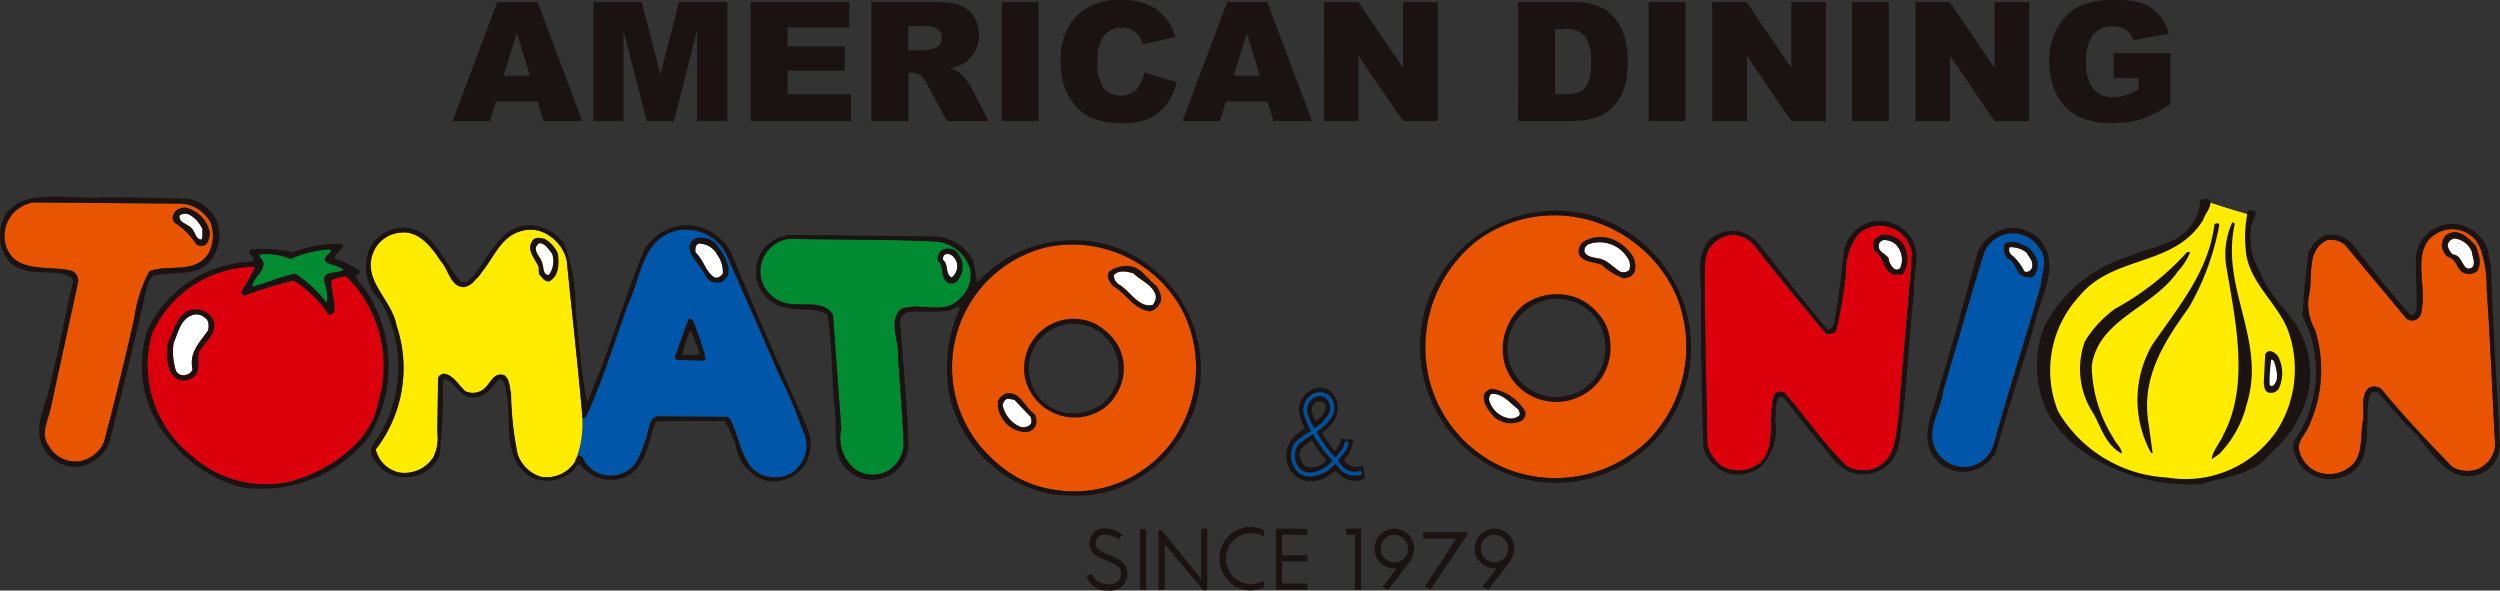 <svg xmlns="http://www.w3.org/2000/svg" xmlns:xlink="http://www.w3.org/1999/xlink" width="89.364" height="21.108" viewBox="0 0 89.364 21.108"><rect x="0" y="0" width="89.364" height="21.108" fill="#333333" stroke="none"/><defs><style>.a{fill:none;}.b{clip-path:url(#a);}.c{fill:#e85400;}.d{fill:#1a1311;}.e{fill:#00519b;}.f{fill:#0057aa;}.g{fill:#ffe309;}.h{fill:#dc000c;}.i{fill:#fff;}.j{fill:#008a32;}.k{fill:#ffec00;}</style><clipPath id="a"><rect class="a" width="89.364" height="21.108" transform="translate(0 0)"/></clipPath></defs><g class="b" transform="translate(0 0)"><path class="c" d="M282.862,28.2a3.894,3.894,0,0,1,.251,1.476c.131,1.886.2,3.76.305,5.632a1.029,1.029,0,0,1-.612.837,1.1,1.1,0,0,1-.917-.068c-.863-.89-1.766-1.842-2.548-2.8a.453.453,0,0,0-.4-.053c-.373.253-.172.811-.252,1.217-.107.576.04,1.332-.546,1.69a1.2,1.2,0,0,1-1.087.12,1.1,1.1,0,0,1-.651-.8c-.053-.32.239-.547.344-.823a4.8,4.8,0,0,0,.225-3.466,1.846,1.846,0,0,1-.225-1.168c.185-.691-.132-1.675.679-2.034a.817.817,0,0,1,.612.163l2.2,2.641a.325.325,0,0,0,.359.04c.2-.107.185-.308.213-.477.118-.933-.427-2.2.65-2.671a1.084,1.084,0,0,1,1.4.542" transform="translate(-194.225 -19.381)"/><path class="d" d="M157.415,49.37a.4.4,0,0,1-.379.053.552.552,0,0,1-.3-.215,1.254,1.254,0,0,0,.342-.728l-.444-.042a.643.643,0,0,1-.222.44,3.894,3.894,0,0,1-.262-.35c-.073-.1-.138-.2-.2-.3a1.638,1.638,0,0,0,.444-.438.929.929,0,0,0,.081-.735.628.628,0,0,0-.409-.41.684.684,0,0,0-.682.194.781.781,0,0,0-.247.66,1.889,1.889,0,0,0,.2.575,3.615,3.615,0,0,0-.408.325.969.969,0,0,0-.218.89.844.844,0,0,0,.634.647,1.073,1.073,0,0,0,.9-.215,1.91,1.91,0,0,1,.194-.135,1.494,1.494,0,0,0,.422.311.754.754,0,0,0,.632-.046Zm-1.736-2.192a.254.254,0,0,1,.269-.061.179.179,0,0,1,.123.114.386.386,0,0,1-.045.3,1.1,1.1,0,0,1-.3.28,1.449,1.449,0,0,1-.139-.381.355.355,0,0,1,.1-.25m-.249,2.271c-.16-.028-.233-.232-.265-.35a.359.359,0,0,1,.071-.334,3.164,3.164,0,0,1,.347-.272c.068.112.141.222.225.342.044.061.161.213.308.387a.3.3,0,0,0-.033.019.728.728,0,0,1-.653.208" transform="translate(-108.701 -32.758)"/><path class="e" d="M157.711,49.954l-.035.009a.582.582,0,0,1-.692-.254c-.03-.036-.066-.077-.1-.116l.132-.164.1-.117a.721.721,0,0,0,.153-.395l-.142-.008a.557.557,0,0,1-.122.312l-.095.121c-.04.051-.081.1-.12.144a2.959,2.959,0,0,1-.289-.341c-.149-.2-.278-.4-.387-.577a1.534,1.534,0,0,0,.606-.642.642.642,0,0,0-.049-.538.5.5,0,0,0-.348-.235.6.6,0,0,0-.521.21.652.652,0,0,0-.112.647,2.624,2.624,0,0,0,.237.513c-.059.046-.119.083-.174.122a2.382,2.382,0,0,0-.378.28.813.813,0,0,0-.069.871.631.631,0,0,0,.646.363,1.248,1.248,0,0,0,.843-.461c.031.035.06.071.087.1a.721.721,0,0,0,.838.3l.034-.006Zm-1.894-1.985a.5.5,0,0,1,.083-.51.466.466,0,0,1,.395-.167.367.367,0,0,1,.247.168.5.5,0,0,1,.035.421,1.454,1.454,0,0,1-.54.563,2.659,2.659,0,0,1-.22-.474m.115,2.046a.488.488,0,0,1-.508-.282.675.675,0,0,1,.049-.713,2.293,2.293,0,0,1,.351-.259c.053-.04.111-.074.168-.114a6.606,6.606,0,0,0,.387.584,3.96,3.96,0,0,0,.311.365,1.124,1.124,0,0,1-.758.419" transform="translate(-109.061 -33.13)"/><path class="d" d="M132.057,64.964c-.059-.261-.35-.386-.634-.506-.213-.088-.433-.183-.458-.3a.369.369,0,0,1,.062-.321.348.348,0,0,1,.287-.1.86.86,0,0,1,.455.176l.142-.169a1.1,1.1,0,0,0-.582-.228.565.565,0,0,0-.47.176.58.58,0,0,0-.108.509c.046.241.322.356.588.466.232.1.47.2.5.35a.4.4,0,0,1-.057.363.46.46,0,0,1-.4.132c-.472-.029-.542-.338-.546-.353l-.217.042a.734.734,0,0,0,.75.535.678.678,0,0,0,.584-.208.611.611,0,0,0,.1-.558" transform="translate(-91.785 -44.627)"/><rect class="d" width="0.222" height="2.168" transform="translate(40.748 18.912)"/><path class="d" d="M140.806,63.562v1.795l-1.324-1.628c-.033-.034-.087-.123-.17-.123-.048,0-.027.148-.027.2v1.943h.221V64.112l1.23,1.477c.03.036.112.184.213.184.073,0,.079-.1.079-.268V63.562Z" transform="translate(-97.871 -44.665)"/><path class="d" d="M154.524,63.781v-.218H153.4v2.182h1.128v-.221h-.908v-.791h.908v-.22h-.908v-.733Z" transform="translate(-107.791 -44.665)"/><path class="d" d="M148.2,65.271a.785.785,0,0,1-.483.123.856.856,0,0,1-.607-.252.926.926,0,0,1,0-1.3.857.857,0,0,1,.607-.255.842.842,0,0,1,.483.116v-.233a1.076,1.076,0,0,0-.483-.114,1.121,1.121,0,0,0-1.106,1.135,1.148,1.148,0,0,0,.333.811,1.086,1.086,0,0,0,.772.324,1.1,1.1,0,0,0,.483-.116Z" transform="translate(-103.02 -44.523)"/><path class="d" d="M161.852,63.562v.218h.314v1.964h.222V63.562Z" transform="translate(-113.732 -44.665)"/><path class="d" d="M172.668,63.987h-1.551v.224H172.3l-1.136,1.732.217.082,1.327-1.97v-.049Z" transform="translate(-120.243 -44.963)"/><path class="d" d="M166.688,64.281a.71.71,0,0,0-.711-.707.711.711,0,0,0-.712.707.717.717,0,0,0,.712.714c.021,0,.045,0,.066,0l-.5.662.215.09s.706-.916.714-.926a.892.892,0,0,0,.212-.537m-1.059.348a.494.494,0,0,1,0-.692.481.481,0,0,1,.348-.146.476.476,0,0,1,.345.146.482.482,0,0,1,.143.344.492.492,0,0,1-.488.491.5.5,0,0,1-.348-.143" transform="translate(-116.131 -44.673)"/><path class="d" d="M178.719,64.281a.7.7,0,0,0-.208-.5.691.691,0,0,0-.5-.208.71.71,0,0,0-.712.707.693.693,0,0,0,.208.5.7.7,0,0,0,.5.211c.022,0,.043,0,.066,0l-.5.662.216.09s.707-.916.716-.926a.906.906,0,0,0,.211-.537m-1.057.348a.485.485,0,0,1,0-.692.481.481,0,0,1,.691,0,.486.486,0,0,1,.144.344.489.489,0,0,1-.835.348" transform="translate(-124.585 -44.673)"/><path class="d" d="M282.79,28.513l-.133-.7a1.452,1.452,0,0,0-.676-.73,1.307,1.307,0,0,0-1.875.955c-.027.639.043,1.329.015,1.94-.041.078-.068.252-.214.211-.716-.769-1.3-1.566-1.966-2.377a1.048,1.048,0,0,0-1.1-.465,1.332,1.332,0,0,0-.584.612c-.081.757-.174,1.488-.213,2.271a4.311,4.311,0,0,1-.265,4.423c-.16.264.012.595.146.85a1.328,1.328,0,0,0,1.38.53c1.448-.307.878-1.953,1.156-2.989l.066-.079a.248.248,0,0,1,.251.037l.956,1.092c.851.692,1.381,2.271,2.709,1.765a1.125,1.125,0,0,0,.663-.983c-.106-2.194-.252-4.156-.317-6.361m-.466,7.186a1.1,1.1,0,0,1-.916-.068c-.862-.89-1.767-1.843-2.55-2.8a.451.451,0,0,0-.4-.053c-.373.253-.173.811-.253,1.217-.106.576.041,1.332-.545,1.69a1.2,1.2,0,0,1-1.086.12,1.1,1.1,0,0,1-.651-.8c-.054-.32.238-.548.344-.823a4.8,4.8,0,0,0,.225-3.467,1.846,1.846,0,0,1-.225-1.168c.185-.691-.132-1.675.679-2.034a.812.812,0,0,1,.61.163l2.2,2.641a.327.327,0,0,0,.36.04c.2-.107.185-.308.213-.477.118-.932-.427-2.2.65-2.671a1.087,1.087,0,0,1,1.4.542,3.865,3.865,0,0,1,.251,1.476c.134,1.886.2,3.76.306,5.634a1.029,1.029,0,0,1-.612.835" transform="translate(-193.743 -18.938)"/><path class="c" d="M180.349,28.667a4.856,4.856,0,0,0-2.338-2.337,4.658,4.658,0,0,0-4.712.437,4.848,4.848,0,0,0-1.808,4.678,4.672,4.672,0,0,0,2.9,3.53,4.751,4.751,0,0,0,5.1-1.154,4.806,4.806,0,0,0,.863-5.154m-4.268,3.787a1.817,1.817,0,1,1,1.815-1.817,1.819,1.819,0,0,1-1.815,1.817" transform="translate(-120.465 -18.188)"/><path class="f" d="M77.436,34.8a16.134,16.134,0,0,0-.864-2.045c-.573-1.333-1.151-2.645-1.724-3.933a4.661,4.661,0,0,0-.24-.513,1.648,1.648,0,0,0-1.673-.691c-1.238.3-1.287,1.644-1.727,2.576-.517,1.409-.935,2.823-1.541,4.114-.081,0-.106.031-.12-.039a.338.338,0,0,0,0-.048,3.45,3.45,0,0,1-.192,1.514.229.229,0,0,1,.077-.07c.157.024.171.212.264.305a1.1,1.1,0,0,0,1.846-.173s.138-.3.228-.557.141-.5.175-.62c.021-.085.1-.378.349-.352l2.463.016.094.1c.4.744.409,2.06,1.591,2.06a1.029,1.029,0,0,0,.945-.532,1.126,1.126,0,0,0,.053-1.116m-4.507-2.648.481-1.18.456,1.19Z" transform="translate(-48.733 -19.384)"/><path class="g" d="M251.486,24.154c.619.221,1.547.486,1.547.486a4.439,4.439,0,0,0,.178,1.859,21.3,21.3,0,0,1,1.5,2.612c.222.843.355,3.01-.972,3.9s-2.525,1.637-4.692.931-3.366-2.218-3.321-4.119a3.714,3.714,0,0,1,2.257-3.276c.841-.4,1.684-.572,2.169-.791a1.976,1.976,0,0,0,1.329-1.6" transform="translate(-172.673 -16.973)"/><path class="h" d="M211.888,34.094h0c-.094.634-.107,1.393-.811,1.712a1.226,1.226,0,0,1-1.037-.08c-.835-.807-1.473-1.781-2.229-2.628-.121-.026-.279-.039-.345.079-.321.9.265,2.35-1,2.682a1.236,1.236,0,0,1-.9-.133,1.323,1.323,0,0,1-.5-.785c-.027-2.177-.107-4.287-.081-6.463A1.912,1.912,0,0,1,205.1,28a1.112,1.112,0,0,1,.888-.533,1.071,1.071,0,0,1,.785.422c.812,1.038,1.674,2.089,2.524,3.1a.328.328,0,0,0,.371-.092,16.8,16.8,0,0,0,.347-2.034,2.257,2.257,0,0,1,.411-1.381A1.125,1.125,0,0,1,211.6,27.2a1.147,1.147,0,0,1,.782.93c-.133,1.946-.341,3.893-.489,5.962" transform="translate(-144.035 -19.073)"/><path class="c" d="M6.708,24.38a1.285,1.285,0,0,1,1.207.692,1.343,1.343,0,0,1-.081,1.09c-.476.755-1.406.371-2.11.638a4.827,4.827,0,0,0-.532,1.631c-.331,1.49-.7,2.99-1.088,4.461a1.177,1.177,0,0,1-.851.692,1.092,1.092,0,0,1-1.129-.546c-.318-.437.016-.945.081-1.392.319-1.489.649-2.976.968-4.466a.377.377,0,0,0-.236-.4C2.1,26.573.851,26.917.566,25.8a1.233,1.233,0,0,1,.3-1.085,1.281,1.281,0,0,1,.7-.373Z" transform="translate(-0.381 -17.103)"/><path class="i" d="M22.4,26.25c-.012.132.026.278-.04.369-.186-.012-.212-.224-.3-.343-.133-.224-.531-.238-.478-.517a.346.346,0,0,1,.359-.026,1.1,1.1,0,0,1,.462.518" transform="translate(-15.161 -18.056)"/><path class="f" d="M236.127,28.559c.346.382.106.9.066,1.338-.544,1.927-1.168,3.8-1.685,5.712a1.138,1.138,0,0,1-.905.794,1.165,1.165,0,0,1-1.153-.581c-.4-.745.17-1.412.251-2.126.491-1.649.956-3.309,1.461-4.942a1.109,1.109,0,0,1,1.965-.2" transform="translate(-163.242 -19.711)"/><path class="i" d="M295.15,29.145c.013.17.12.33.052.514a.179.179,0,0,1-.266.055c-.16-.158-.2-.451-.463-.466a.563.563,0,0,1-.187-.314.278.278,0,0,1,.254-.257.763.763,0,0,1,.61.467" transform="translate(-206.794 -20.152)"/><path class="j" d="M97.759,28.822a1.392,1.392,0,0,1,1.183.974,1.13,1.13,0,0,1-.4,1.089c-.571.557-1.421.068-2.085.345-.439.425-.067,1.09-.094,1.632.069,1.091.161,2.139.2,3.254a1.184,1.184,0,0,1-.582.9,1.125,1.125,0,0,1-1.169-.079,1.445,1.445,0,0,1-.479-1.437l-.293-4.064c-.357-.624-1.26-.224-1.844-.476a1.207,1.207,0,0,1-.719-.8,1.18,1.18,0,0,1,.279-1.075,1.145,1.145,0,0,1,.744-.373c1.728.04,3.6.013,5.258.1" transform="translate(-64.263 -20.181)"/><path class="i" d="M226.5,29.018a.776.776,0,0,1,.16.821.153.153,0,0,1-.214.052.571.571,0,0,1-.213-.384c-.1-.172-.4-.226-.343-.483,0-.084.08-.14.161-.168a.634.634,0,0,1,.45.163" transform="translate(-158.724 -20.276)"/><path class="i" d="M192.067,29.714a.493.493,0,0,1,.026.383.311.311,0,0,1-.348.042c-.278-.189-.477-.44-.807-.466-.16-.04-.347-.053-.438-.213a.247.247,0,0,1,.172-.3,1.174,1.174,0,0,1,1.395.556" transform="translate(-133.855 -20.443)"/><path class="c" d="M122.707,31.88a4.467,4.467,0,0,0-4.885-2.391,4.424,4.424,0,0,0-2,7.544,4.642,4.642,0,0,0,.787.618,3.894,3.894,0,0,0,1.343.495,4.339,4.339,0,0,0,4.464-1.9,4.52,4.52,0,0,0,.29-4.366m-3.952,3.6a1.643,1.643,0,1,1,1.642-1.645,1.642,1.642,0,0,1-1.642,1.645" transform="translate(-80.38 -20.657)"/><path class="i" d="M242.364,30.161c.026.121.064.241-.042.346-.04.053-.172.1-.226.027a1.722,1.722,0,0,0-.464-.585.241.241,0,0,1-.052-.264.921.921,0,0,1,.6.185Z" transform="translate(-169.744 -20.852)"/><path class="j" d="M33.16,30.015c-.029.146-.3.213-.2.4.2.131.452.131.652.289-.226.16-.8.014-.69.452a1.751,1.751,0,0,1,.1.692h-.052a4.749,4.749,0,0,0-1.077-1c-.531.093-1.035.334-1.553.467-.013-.359.7-.679.252-1.077v-.08a2.133,2.133,0,0,1,1.117.159,3.863,3.863,0,0,1,1.418-.344Z" transform="translate(-21.323 -21.064)"/><path class="i" d="M113.862,30.851a.5.5,0,0,1-.186.532c-.238-.148-.093-.467-.3-.626a.192.192,0,0,1,.067-.2c.214-.079.373.133.425.293" transform="translate(-79.662 -21.461)"/><path class="h" d="M21.493,32.116a6.907,6.907,0,0,1-.477.851c.012.053.04.133.12.133a15.561,15.561,0,0,1,1.753-.531,3.93,3.93,0,0,1,1.247,1.221.214.214,0,0,0,.212-.134c.014-.382-.106-.714-.119-1.087a1.277,1.277,0,0,1,.544-.147,4.478,4.478,0,0,1,1.142,4.491c-.239,1.431-1.753,2.441-3.041,2.813A3.932,3.932,0,0,1,19.33,38.9a4.135,4.135,0,0,1-1.5-4.447,4.021,4.021,0,0,1,3.627-2.377Z" transform="translate(-12.393 -22.541)"/><path class="i" d="M135.424,33.512a.425.425,0,0,1-.12.333c-.478.105-.784-.469-1.169-.719a.376.376,0,0,1-.211-.357c.185-.188.49-.121.7-.055.281.276.692.4.8.8" transform="translate(-94.105 -22.94)"/><path class="i" d="M21.963,37.936c.144.093.132.291.106.437-.305.441-.692.785-.558,1.4a.308.308,0,0,1-.213.185.3.3,0,0,1-.386-.146,2.242,2.242,0,0,1-.078-1c.17-.36.237-.863.715-1a.462.462,0,0,1,.414.12" transform="translate(-14.626 -26.568)"/><path class="i" d="M273.064,43.4c.068.241.16.6-.077.78-.015,0-.042,0-.053.016l-.058-.053a5.458,5.458,0,0,1,.058-.9c.09,0,.106.091.13.158" transform="translate(-191.748 -30.389)"/><path class="i" d="M180.048,47.906c.039.068.079.15.039.217a.424.424,0,0,1-.425.09.881.881,0,0,1-.664-.689c.026-.053.026-.147.107-.173.4-.016.65.331.944.555" transform="translate(-125.781 -33.273)"/><path class="i" d="M121.567,48.591c.028.081.054.212-.013.278a.37.37,0,0,1-.384.067,1.088,1.088,0,0,1-.6-.744.287.287,0,0,1,.12-.227c.092-.056.186.013.293.013Z" transform="translate(-84.725 -33.69)"/><path class="k" d="M52.127,34.251a.026.026,0,0,0,0-.007c-.161-1.855-.37-3.68-.554-5.522a1.448,1.448,0,0,0-.634-.891,1.158,1.158,0,0,0-1-.158c-.718.186-.984.971-1.421,1.489a1.02,1.02,0,0,1-.2.234.7.7,0,0,1-.416.285c-.491-.014-.543-.613-.822-.917-.32-.48-.757-1.092-1.421-1.038a1.172,1.172,0,0,0-.931.558c-.6,1.089.6,1.806.757,2.777a4.737,4.737,0,0,1-.744,4.423,1.107,1.107,0,0,0,.824.821,1.227,1.227,0,0,0,1.237-.544,1.574,1.574,0,0,0,.144-.9l.027-1.913c.013-.106.106-.144.183-.174.347.029.534.4.785.627a.637.637,0,0,0,.612-.04c.292-.187.359-.651.782-.534.2.161.186.427.241.666a11.646,11.646,0,0,0,.237,2.161,1.293,1.293,0,0,0,.811.8,1.2,1.2,0,0,0,1.25-.545.3.3,0,0,1,.056-.142,3.468,3.468,0,0,0,.192-1.514" transform="translate(-31.317 -19.412)"/><path class="i" d="M84.367,29.643a1.047,1.047,0,0,1,.2.691c-.078.093-.2.173-.3.121-.319-.2-.346-.566-.68-.9,0-.119-.012-.263.134-.309a.747.747,0,0,1,.651.4" transform="translate(-58.732 -20.546)"/><path class="i" d="M65.024,29.606a.831.831,0,0,1-.118.77c-.213-.015-.173-.279-.227-.425-.052-.228-.411-.492-.117-.71.211-.023.345.232.462.364" transform="translate(-45.287 -20.547)"/><path class="k" d="M251.486,24.154c.619.221,1.547.486,1.547.486a4.439,4.439,0,0,0,.178,1.859,21.3,21.3,0,0,1,1.5,2.612c.222.843.355,3.01-.972,3.9s-2.525,1.637-4.692.931-3.366-2.218-3.321-4.119a3.714,3.714,0,0,1,2.257-3.276c.841-.4,1.684-.572,2.169-.791a1.976,1.976,0,0,0,1.329-1.6" transform="translate(-172.673 -16.973)"/><path class="d" d="M57.116,28.141a1.832,1.832,0,0,0-1.582-1.075,1.794,1.794,0,0,0-1.578.9c-.733,1.792-1.25,3.651-2.033,5.42-.227-1.052-.279-2.178-.411-3.257a6.663,6.663,0,0,0-.414-2.419,1.645,1.645,0,0,0-1.248-.646c-.958.013-1.407,1.048-1.9,1.7l-.082.114c-.142.125-.229.272-.45.215-.664-.7-1.075-2.189-2.364-1.9a1.336,1.336,0,0,0-.916.732,1.681,1.681,0,0,0,.386,1.831,4.69,4.69,0,0,1,.132,4.529c-.148.373-.69.758-.345,1.169a1.255,1.255,0,0,0,1.076.624,1.364,1.364,0,0,0,1.259-.761,21.388,21.388,0,0,0,.12-2.679l.068-.083c.386.123.557.707,1.02.668.428.025.665-.372.919-.653a.2.2,0,0,1,.183.146c.373,1.091-.211,2.644.971,3.362a1.357,1.357,0,0,0,1.411-.174c.158-.064.172-.3.33-.279a1.409,1.409,0,0,0,1.528.48c.93-.332.93-1.534,1.194-2.023.811-.025,1.65-.013,2.443-.013a3.619,3.619,0,0,1,.414.919,1.522,1.522,0,0,0,1.035,1.2,1.357,1.357,0,0,0,1.407-.521,1.42,1.42,0,0,0,.122-1.3c-.918-2.072-1.834-4.142-2.7-6.228m2.47,7.41a1.03,1.03,0,0,1-.945.532c-1.181,0-1.194-1.316-1.59-2.061l-.094-.1L54.493,33.9c-.253-.026-.327.267-.349.352-.034.124-.084.36-.175.62s-.228.557-.228.557A1.1,1.1,0,0,1,51.9,35.6c-.093-.093-.107-.282-.264-.305a.234.234,0,0,0-.077.07c-.017.049-.038.095-.056.142a1.2,1.2,0,0,1-1.25.545,1.291,1.291,0,0,1-.811-.8,11.642,11.642,0,0,1-.236-2.162c-.055-.238-.04-.505-.243-.666-.422-.117-.489.346-.781.534a.637.637,0,0,1-.612.04c-.251-.228-.438-.6-.785-.627-.077.03-.17.069-.184.174l-.027,1.913a1.563,1.563,0,0,1-.145.9,1.226,1.226,0,0,1-1.236.544,1.1,1.1,0,0,1-.823-.822,4.741,4.741,0,0,0,.744-4.422c-.161-.971-1.357-1.687-.757-2.776a1.171,1.171,0,0,1,.93-.558c.665-.054,1.1.558,1.421,1.038.279.3.331.9.822.917A.7.7,0,0,0,47.942,29a.972.972,0,0,0,.2-.234c.438-.519.7-1.3,1.421-1.489a1.157,1.157,0,0,1,1,.158,1.45,1.45,0,0,1,.635.891c.183,1.843.392,3.668.553,5.522v.008a.334.334,0,0,1,0,.048c.014.07.039.039.12.039.606-1.291,1.024-2.7,1.541-4.114.44-.931.489-2.273,1.727-2.576a1.649,1.649,0,0,1,1.674.691,4.882,4.882,0,0,1,.24.513c.572,1.288,1.151,2.6,1.724,3.933a16.148,16.148,0,0,1,.864,2.045,1.126,1.126,0,0,1-.053,1.116" transform="translate(-30.936 -19.017)"/><path class="d" d="M211.929,27.132a1.335,1.335,0,0,0-1.608-.476,1.411,1.411,0,0,0-.77.931c-.081.888-.2,1.765-.344,2.63-.055.091-.093.238-.253.211-.849-1-1.673-2.071-2.484-3.1l-.265-.226a1.18,1.18,0,0,0-1.2-.052c-.888.465-.5,1.657-.571,2.418.016,1.751.026,3.492.094,5.191a1.34,1.34,0,0,0,.919.929,1.378,1.378,0,0,0,1.114-.223,1.848,1.848,0,0,0,.531-1.661c.066-.295-.055-.654.174-.862.051.026.118,0,.159.065.5.651,1.008,1.272,1.526,1.9a2.139,2.139,0,0,0,.81.731,1.4,1.4,0,0,0,1.223-.148c.543-.409.523-.751.656-1.676,0-.005.014-.058.007-.066.192-1.642.239-3.082.413-4.555-.054-.648.3-1.4-.133-1.964m-.437,6.549h0c-.094.634-.107,1.393-.811,1.712a1.226,1.226,0,0,1-1.037-.08c-.835-.807-1.473-1.781-2.229-2.628-.121-.026-.279-.039-.345.079-.321.9.265,2.35-1,2.682a1.236,1.236,0,0,1-.9-.133,1.323,1.323,0,0,1-.5-.785c-.027-2.177-.107-4.287-.081-6.463a1.912,1.912,0,0,1,.121-.478,1.112,1.112,0,0,1,.888-.533,1.071,1.071,0,0,1,.785.422c.812,1.038,1.674,2.089,2.524,3.1a.328.328,0,0,0,.371-.092,16.8,16.8,0,0,0,.347-2.034,2.257,2.257,0,0,1,.411-1.381,1.125,1.125,0,0,1,1.169-.278,1.147,1.147,0,0,1,.782.93c-.133,1.946-.341,3.893-.489,5.962" transform="translate(-143.639 -18.66)"/><path class="d" d="M5.476,26.463c.742-.172,1.686.092,2.151-.678a1.479,1.479,0,0,0,.133-1.25,1.4,1.4,0,0,0-1.039-.822s-2.578-.072-3.319-.043c-1.022.04-2.577-.313-3.19.588a1.48,1.48,0,0,0-.034,1.474c.423.785,1.338.531,2.083.663.12.067.347.08.347.263-.269,1.172-.48,2.355-.773,3.508-.164.985-.743,1.727-.225,2.553A1.361,1.361,0,0,0,2.7,33.3a1.419,1.419,0,0,0,1.206-.847c.439-1.784.892-3.547,1.288-5.34.068-.238.068-.479.281-.651M3.722,32.4a1.176,1.176,0,0,1-.851.692,1.091,1.091,0,0,1-1.128-.546c-.318-.437-.052-.884.08-1.392.319-1.489.65-2.976.969-4.466a.379.379,0,0,0-.239-.4c-.836-.212-2.084.132-2.368-.987a1.232,1.232,0,0,1,.3-1.085,1.284,1.284,0,0,1,.7-.373l5.14.041a1.281,1.281,0,0,1,1.206.692,1.34,1.34,0,0,1-.081,1.09c-.476.755-1.406.371-2.11.638a4.8,4.8,0,0,0-.532,1.631c-.331,1.49-.7,2.99-1.088,4.461" transform="translate(0 -16.608)"/><path class="d" d="M254.481,29.128c-.252-.971-1.278-1.633-1.607-2.576a2.413,2.413,0,0,1-.3-1.78c.026-.147.2-.267.091-.425-.066-.014-.172-.067-.238,0a4.293,4.293,0,0,0-.079,1.368c.066,1.115,1.073,1.86,1.486,2.826a4.067,4.067,0,0,1-.357,3.629,3.945,3.945,0,0,1-3.944,1.7,4.8,4.8,0,0,1-3.891-2.364,3.91,3.91,0,0,1,.771-4.13c1.22-1.475,3.386-1.022,4.422-2.724.065-.226.277-.4.252-.663l-.039-.042c-.094-.078-.241,0-.334,0a1.385,1.385,0,0,1-.266.826c-.53.847-1.554.825-2.337,1.221a4.951,4.951,0,0,0-2.987,2.538,3.915,3.915,0,0,0,.118,2.973,4.441,4.441,0,0,0,1.954,1.833,6.859,6.859,0,0,0,3.558.77c.865-.279,1.859-.305,2.471-1.09a4.182,4.182,0,0,0,1.116-1.485,3.217,3.217,0,0,0,.146-2.4" transform="translate(-172.074 -16.802)"/><path class="d" d="M21.589,26.261a.339.339,0,0,0,.347.005.642.642,0,0,0,.133-.473,1.156,1.156,0,0,0-.89-.862c-.16.025-.331.065-.4.238a.26.26,0,0,0,.04.319,2.41,2.41,0,0,1,.769.773m-.6-1.039a.346.346,0,0,1,.359-.026,1.1,1.1,0,0,1,.462.518c-.012.133.026.278-.04.369-.185-.012-.211-.224-.3-.344-.133-.224-.531-.238-.477-.517" transform="translate(-14.573 -17.519)"/><path class="d" d="M177.135,25.549a4.863,4.863,0,1,0,1.979,8.073,4.886,4.886,0,0,0,1.008-5.3,5.016,5.016,0,0,0-2.987-2.776m1.939,7.876a4.751,4.751,0,0,1-5.1,1.154,4.668,4.668,0,0,1-2.9-3.53,4.851,4.851,0,0,1,1.807-4.678,4.663,4.663,0,0,1,4.714-.437,4.856,4.856,0,0,1,2.338,2.337,4.806,4.806,0,0,1-.863,5.154" transform="translate(-120.052 -17.792)"/><path class="d" d="M265.924,35.208l.267-.186a3.842,3.842,0,0,0,.984-1.781c.714-2.293-.947-4.142-.428-6.438a.076.076,0,0,0-.092-.054,2.752,2.752,0,0,0-.214,1.553c.318,1.9.85,4.227-.093,6.014-.121.307-.4.59-.425.892" transform="translate(-186.864 -18.793)"/><path class="d" d="M257.485,35.052h.053L257.393,34c-.278-1.658.571-2.935,1.446-4.156a9.166,9.166,0,0,0,1.078-2.922c.026-.107-.16-.107-.175-.013-.21,1.659-1.275,2.908-2.218,4.277a3.932,3.932,0,0,0-.04,3.866" transform="translate(-180.591 -18.86)"/><path class="d" d="M235.891,28a1.326,1.326,0,0,0-1.33-.573,1.56,1.56,0,0,0-1,.795c-.477,1.689-.93,3.386-1.446,5.061-.147.689-.6,1.432-.24,2.15a1.289,1.289,0,0,0,1.064.691,1.336,1.336,0,0,0,1.261-.73c.437-1.57.955-3.083,1.394-4.635.2-.89.836-1.888.293-2.76m-1.78,7.157a1.133,1.133,0,0,1-.9.794,1.165,1.165,0,0,1-1.153-.581c-.4-.746.17-1.41.251-2.126.49-1.649.955-3.309,1.461-4.942a1.123,1.123,0,0,1,1.01-.7,1.108,1.108,0,0,1,.956.509c.346.382.106.9.066,1.338-.544,1.927-1.168,3.8-1.686,5.712" transform="translate(-162.846 -19.261)"/><path class="d" d="M293.785,27.978c-.16.079-.175.24-.213.38a.592.592,0,0,0,.225.444c.345.081.294.492.611.584a.449.449,0,0,0,.426-.078c.2-.279.053-.638-.04-.914-.264-.269-.6-.642-1.009-.416m.916,1.141a.18.18,0,0,1-.266.055c-.16-.159-.2-.451-.463-.466a.565.565,0,0,1-.187-.314.278.278,0,0,1,.254-.257.765.765,0,0,1,.61.468c.013.17.12.33.052.514" transform="translate(-206.292 -19.611)"/><path class="d" d="M103.871,28.724A4.659,4.659,0,0,0,98.8,29.931a6.2,6.2,0,0,1-.118-.7,1.6,1.6,0,0,0-1.475-.944l-5.059-.052a1.413,1.413,0,0,0-.97.477A1.391,1.391,0,0,0,90.963,30a1.343,1.343,0,0,0,1.115.862c.451.081,1-.038,1.368.239.172,1.038.145,2.232.251,3.3.133.8-.172,1.779.558,2.31a1.289,1.289,0,0,0,2.084-.943c-.038-1.539-.2-2.975-.3-4.49a.46.46,0,0,1,.25-.276c.506-.069,1.063.039,1.569-.08.1-.056.21-.132.331-.081a5.083,5.083,0,0,0-.345,3.292,4.645,4.645,0,0,0,3.2,3.269,4.3,4.3,0,0,0,1.354.148,3.813,3.813,0,0,0,1.727-.389,4.57,4.57,0,0,0,2.669-4.3,4.654,4.654,0,0,0-2.921-4.13m-5.725,1.819c-.571.557-1.422.068-2.085.345-.436.426-.067,1.09-.093,1.633.068,1.091.16,2.139.2,3.254a1.189,1.189,0,0,1-.585.9,1.125,1.125,0,0,1-1.168-.079,1.447,1.447,0,0,1-.477-1.436L93.644,31.1c-.358-.624-1.261-.224-1.845-.476a1.2,1.2,0,0,1-.719-.8,1.178,1.178,0,0,1,.279-1.075,1.148,1.148,0,0,1,.744-.373c1.726.04,3.6.013,5.258.1a1.392,1.392,0,0,1,1.184.974,1.132,1.132,0,0,1-.4,1.089m7.755,4.885a4.334,4.334,0,0,1-4.463,1.9,3.876,3.876,0,0,1-1.342-.5,4.549,4.549,0,0,1-.788-.617,4.424,4.424,0,0,1,2-7.544,4.467,4.467,0,0,1,4.885,2.39,4.518,4.518,0,0,1-.292,4.366" transform="translate(-63.867 -19.838)"/><path class="d" d="M225.27,28.395a.53.53,0,0,0,0,.4c.359.227.279.677.676.851.12.015.267.04.359-.04a1.023,1.023,0,0,0,.04-.98.829.829,0,0,0-.53-.388.521.521,0,0,0-.545.157m.93,1a.152.152,0,0,1-.214.052.576.576,0,0,1-.213-.384c-.1-.171-.4-.226-.345-.483,0-.084.081-.14.162-.168a.635.635,0,0,1,.45.163.774.774,0,0,1,.16.821" transform="translate(-158.269 -19.831)"/><path class="d" d="M191.16,28.638a1.183,1.183,0,0,0-1.222.045.443.443,0,0,0-.12.434c.172.308.546.255.809.373a2.379,2.379,0,0,0,.772.477.441.441,0,0,0,.4-.211.718.718,0,0,0-.081-.611,1.61,1.61,0,0,0-.557-.506m.451,1.036a.311.311,0,0,1-.348.042c-.277-.189-.477-.441-.807-.466-.16-.04-.348-.053-.438-.213a.248.248,0,0,1,.174-.3,1.174,1.174,0,0,1,1.393.556.493.493,0,0,1,.026.383" transform="translate(-133.374 -20.02)"/><path class="d" d="M241.833,29.3c-.252-.155-.609-.332-.887-.155a.55.55,0,0,0,.1.515c.345.134.265.544.586.65.119.015.316.093.4-.066a.668.668,0,0,0,.092-.477,1.023,1.023,0,0,0-.295-.466m.041.784c-.041.053-.172.094-.226.027a1.721,1.721,0,0,0-.464-.585.236.236,0,0,1-.052-.264.918.918,0,0,1,.6.185l.188.291c.026.121.065.241-.042.346" transform="translate(-169.295 -20.425)"/><path class="d" d="M25.069,31.1c-.12-.239-.372-.426-.464-.664.067-.04.2-.067.16-.172a3.5,3.5,0,0,0-.89-.426c-.014-.184.239-.3.291-.473l-.041-.067a4.426,4.426,0,0,0-1.739.3,5.132,5.132,0,0,0-1.5-.106c-.25.16.213.251.041.439a4.31,4.31,0,0,0-3.72,2.377,4.033,4.033,0,0,0,.824,4.074A4.885,4.885,0,0,0,20.528,38a4.882,4.882,0,0,0,4.58-1.825,4.893,4.893,0,0,0-.039-5.071m-3.89-1.421a2.128,2.128,0,0,1,1.116.159,3.864,3.864,0,0,1,1.418-.344l.029.039c-.029.146-.306.212-.2.4.2.131.452.131.651.289-.226.159-.8.014-.69.452a1.752,1.752,0,0,1,.1.692h-.051a4.741,4.741,0,0,0-1.077-1c-.531.093-1.035.334-1.553.466-.013-.359.7-.679.252-1.077Zm1.208,8.088a3.932,3.932,0,0,1-3.544-.824,4.137,4.137,0,0,1-1.5-4.447,4.023,4.023,0,0,1,3.628-2.377l.037.038a6.783,6.783,0,0,1-.477.851c.012.053.041.132.12.132A15.345,15.345,0,0,1,22.4,30.61a3.921,3.921,0,0,1,1.248,1.221.213.213,0,0,0,.212-.134c.014-.382-.106-.714-.119-1.087a1.277,1.277,0,0,1,.544-.147,4.478,4.478,0,0,1,1.142,4.491c-.24,1.432-1.752,2.441-3.041,2.813" transform="translate(-11.905 -20.583)"/><path class="d" d="M113.579,30.275c-.079-.121-.132-.278-.279-.345a.49.49,0,0,0-.464.036c-.08.109-.161.228-.091.374.211.2.064.543.3.741a.274.274,0,0,0,.345,0,.779.779,0,0,0,.186-.807m-.359.651c-.238-.147-.093-.466-.3-.626a.192.192,0,0,1,.067-.2c.214-.079.373.133.425.293a.5.5,0,0,1-.186.532" transform="translate(-79.206 -21.003)"/><path class="d" d="M253.565,30.979A2.188,2.188,0,0,0,254,30.3l-.106-.013a9.733,9.733,0,0,1-2.578,2.032,4.077,4.077,0,0,0-1.075,1.156,2.894,2.894,0,0,0,.2,2.427c.361.533.466,1.247,1.118,1.595,0-.212-.216-.357-.294-.543a4.978,4.978,0,0,1-.782-2.592c.238-1.684,2.176-2.058,3.08-3.383" transform="translate(-175.712 -21.282)"/><path class="d" d="M134.114,32.033a1.038,1.038,0,0,0-.865.171c-.106.187.013.358.119.506.48.252.771.875,1.357.915a.551.551,0,0,0,.332-.265c.132-.21,0-.449-.108-.639-.279-.2-.5-.583-.835-.687M134.8,33.4c-.478.106-.785-.469-1.169-.719a.375.375,0,0,1-.211-.357c.185-.188.49-.121.7-.055.28.276.692.4.8.8a.43.43,0,0,1-.12.333" transform="translate(-93.605 -22.497)"/><path class="d" d="M183.458,35.546a2.025,2.025,0,0,0-2.045.224,2.049,2.049,0,0,0-.638,2.152,1.914,1.914,0,0,0,1.446,1.261,1.953,1.953,0,0,0,2.049-.9,2.017,2.017,0,0,0,.091-1.86,2.191,2.191,0,0,0-.9-.875m.689,2.588a1.767,1.767,0,0,1-2.827.359,1.762,1.762,0,0,1-.412-1.608,1.821,1.821,0,0,1,1.475-1.34,1.764,1.764,0,0,1,1.673.73,1.829,1.829,0,0,1,.091,1.858" transform="translate(-126.974 -24.853)"/><path class="d" d="M21.043,37.164c-.6.109-.689.757-.927,1.2-.041.493-.067,1.1.409,1.341a.66.66,0,0,0,.573-.159c.186-.215.079-.561.133-.836.211-.37.678-.678.517-1.157a.736.736,0,0,0-.706-.385m.52.757c-.305.441-.692.785-.559,1.4a.305.305,0,0,1-.212.185.3.3,0,0,1-.386-.146,2.272,2.272,0,0,1-.079-1c.172-.36.238-.863.715-1a.463.463,0,0,1,.414.12c.144.094.132.292.106.437" transform="translate(-14.12 -26.115)"/><path class="d" d="M125.772,38.559a1.77,1.77,0,0,0-2.562,1.978,1.822,1.822,0,0,0,2.814,1,1.475,1.475,0,0,0,.421-.472,1.733,1.733,0,0,0,.085-1.746,2.035,2.035,0,0,0-.758-.755m.676,2.149a2.237,2.237,0,0,1-.425.613.632.632,0,0,1-.263.173,1.677,1.677,0,0,1-1.2.187,1.6,1.6,0,0,1-.492-2.909,1.593,1.593,0,0,1,2.179.438,1.7,1.7,0,0,1,.2,1.5" transform="translate(-86.553 -26.95)"/><path class="d" d="M178.669,46.724c-.12.055-.229.107-.266.225-.055.331.184.585.4.824a.9.9,0,0,0,.875.133.3.3,0,0,0,.2-.372,1.716,1.716,0,0,0-1.206-.81m.995.958a.425.425,0,0,1-.425.091.881.881,0,0,1-.664-.689c.026-.053.026-.147.106-.173.4-.015.651.331.945.555.039.069.079.15.039.217" transform="translate(-125.358 -32.833)"/><path class="d" d="M120.26,47.276a.5.5,0,0,0-.292.268.913.913,0,0,0,.16.64,1.009,1.009,0,0,0,.823.476.406.406,0,0,0,.359-.211.472.472,0,0,0-.041-.439c-.359-.24-.491-.824-1.009-.734m.862,1.117a.37.37,0,0,1-.384.067,1.088,1.088,0,0,1-.6-.744.286.286,0,0,1,.12-.227c.092-.056.186.013.293.013l.582.612c.028.081.054.212-.013.278" transform="translate(-84.294 -33.214)"/><path class="d" d="M81.624,38.367l-.4,1.1c-.014.095-.16.265,0,.33l.943.031.092-.054a10.521,10.521,0,0,0-.423-1.286c0-.095-.121-.229-.214-.122m-.213,1.247a4.5,4.5,0,0,1,.28-.836h.04c.108.268.221.548.312.815a2.355,2.355,0,0,1-.632.021" transform="translate(-57.025 -26.933)"/><path class="d" d="M83.83,28.8a.741.741,0,0,0-.746-.19.389.389,0,0,0-.21.346c.08.4.463.678.612,1.051a.488.488,0,0,0,.465.171c.144,0,.184-.12.292-.212a.7.7,0,0,0-.026-.5,1.924,1.924,0,0,0-.386-.66m.238,1.072c-.078.093-.2.173-.3.121-.32-.2-.346-.566-.68-.9,0-.119-.012-.263.134-.309a.745.745,0,0,1,.651.4,1.043,1.043,0,0,1,.2.691" transform="translate(-58.234 -20.082)"/><path class="d" d="M64.267,28.628c-.146-.025-.358-.1-.465.08-.211.308.081.612.2.865.077.092-.014.279.091.372.079.092.173.238.332.2.346-.2.346-.621.3-.992a1.116,1.116,0,0,0-.464-.52m.133,1.29c-.213-.015-.172-.279-.227-.425-.051-.227-.411-.492-.117-.709.211-.023.344.232.462.364a.83.83,0,0,1-.118.77" transform="translate(-44.781 -20.09)"/><path class="i" d="M272.78,42.988s-.138,1-.04,1.06a.208.208,0,0,0,.314-.2c0-.235.04-.767-.274-.861" transform="translate(-191.628 -30.207)"/><path class="d" d="M272.708,43.569a1.3,1.3,0,0,0,0-1.125c-.067-.147-.361-.362-.48-.109l-.052,1.012c.013.131.026.277.146.344a.334.334,0,0,0,.387-.123m-.265-1.045c.09,0,.105.092.13.158.068.241.16.6-.078.78-.015,0-.042,0-.052.016l-.058-.053a5.307,5.307,0,0,1,.058-.9" transform="translate(-191.257 -29.667)"/><path class="d" d="M57.439,3.8H55.945l-.208.7H54.4l1.6-4.256h1.435l1.6,4.256H57.651Zm-.273-.92-.47-1.53-.465,1.53Z" transform="translate(-38.223 -0.172)"/><path class="d" d="M71.338.244h1.73l.667,2.59L74.4.244h1.729V4.5H75.048V1.254L74.218,4.5h-.975l-.828-3.246V4.5H71.338Z" transform="translate(-50.129 -0.171)"/><path class="d" d="M90.254.244h3.525v.909H91.572v.676h2.047V2.7H91.572v.839h2.27V4.5H90.254Z" transform="translate(-63.421 -0.171)"/><path class="d" d="M104.766,4.5V.244h2.192a3.175,3.175,0,0,1,.932.1.991.991,0,0,1,.52.387,1.175,1.175,0,0,1,.2.69,1.183,1.183,0,0,1-.151.611,1.18,1.18,0,0,1-.416.417,1.592,1.592,0,0,1-.462.168,1.313,1.313,0,0,1,.342.157,1.325,1.325,0,0,1,.21.224,1.647,1.647,0,0,1,.184.264l.637,1.234h-1.486l-.7-1.3a.993.993,0,0,0-.238-.328.554.554,0,0,0-.322-.1h-.116V4.5Zm1.321-2.532h.554a1.983,1.983,0,0,0,.348-.058.349.349,0,0,0,.213-.134.393.393,0,0,0,.083-.247.391.391,0,0,0-.131-.316.79.79,0,0,0-.491-.11h-.578Z" transform="translate(-73.619 -0.171)"/><rect class="d" width="1.318" height="4.256" transform="translate(35.807 0.073)"/><path class="d" d="M130.517,2.587l1.153.348a2.127,2.127,0,0,1-.366.81,1.586,1.586,0,0,1-.62.491,2.321,2.321,0,0,1-.942.166,2.737,2.737,0,0,1-1.134-.2,1.8,1.8,0,0,1-.759-.709,2.408,2.408,0,0,1-.319-1.3,2.209,2.209,0,0,1,.562-1.623A2.138,2.138,0,0,1,129.68,0a2.159,2.159,0,0,1,1.264.325,1.908,1.908,0,0,1,.684,1l-1.161.258a1,1,0,0,0-.128-.285.756.756,0,0,0-.27-.232.83.83,0,0,0-1.042.278,1.529,1.529,0,0,0-.18.838,1.593,1.593,0,0,0,.215.97.848.848,0,0,0,1.175.051,1.312,1.312,0,0,0,.28-.615" transform="translate(-89.614 0)"/><path class="d" d="M145.212,3.8h-1.493l-.208.7h-1.343l1.6-4.256H145.2L146.8,4.5h-1.377Zm-.273-.92-.47-1.53L144,2.878Z" transform="translate(-99.901 -0.172)"/><path class="d" d="M159.189.244h1.228l1.6,2.355V.244h1.24V4.5h-1.24l-1.594-2.337V4.5h-1.237Z" transform="translate(-111.862 -0.171)"/><path class="d" d="M182.549.244H184.5a2.344,2.344,0,0,1,.934.157,1.518,1.518,0,0,1,.588.45,1.865,1.865,0,0,1,.337.682,3.157,3.157,0,0,1,.1.824,2.867,2.867,0,0,1-.155,1.058,1.754,1.754,0,0,1-.431.63,1.4,1.4,0,0,1-.592.338,3.054,3.054,0,0,1-.784.116h-1.954Zm1.315.964V3.533h.322a1.357,1.357,0,0,0,.587-.091.621.621,0,0,0,.273-.32,2.006,2.006,0,0,0,.1-.739,1.432,1.432,0,0,0-.221-.926.933.933,0,0,0-.731-.25Z" transform="translate(-128.276 -0.171)"/><rect class="d" width="1.318" height="4.256" transform="translate(58.933 0.073)"/><path class="d" d="M205.86.244h1.228l1.6,2.355V.244h1.24V4.5h-1.24L207.1,2.164V4.5H205.86Z" transform="translate(-144.657 -0.171)"/><rect class="d" width="1.318" height="4.256" transform="translate(66.2 0.073)"/><path class="d" d="M230.3.244h1.228l1.6,2.355V.244h1.24V4.5h-1.24L231.54,2.164V4.5H230.3Z" transform="translate(-161.833 -0.171)"/><path class="d" d="M248.689,2.787V1.9h2.032V3.716a4.162,4.162,0,0,1-1.032.541,3.5,3.5,0,0,1-1.064.144,2.588,2.588,0,0,1-1.235-.258,1.769,1.769,0,0,1-.74-.769,2.53,2.53,0,0,1-.263-1.173,2.448,2.448,0,0,1,.288-1.212,1.861,1.861,0,0,1,.842-.783A2.739,2.739,0,0,1,248.681,0a3.263,3.263,0,0,1,1.055.128,1.37,1.37,0,0,1,.581.4,1.763,1.763,0,0,1,.347.681l-1.269.226a.688.688,0,0,0-.266-.369.83.83,0,0,0-.477-.128.861.861,0,0,0-.689.3,1.447,1.447,0,0,0-.257.951,1.491,1.491,0,0,0,.26.987.913.913,0,0,0,.725.3,1.379,1.379,0,0,0,.421-.064,2.269,2.269,0,0,0,.459-.218v-.4Z" transform="translate(-173.135 0)"/></g></svg>